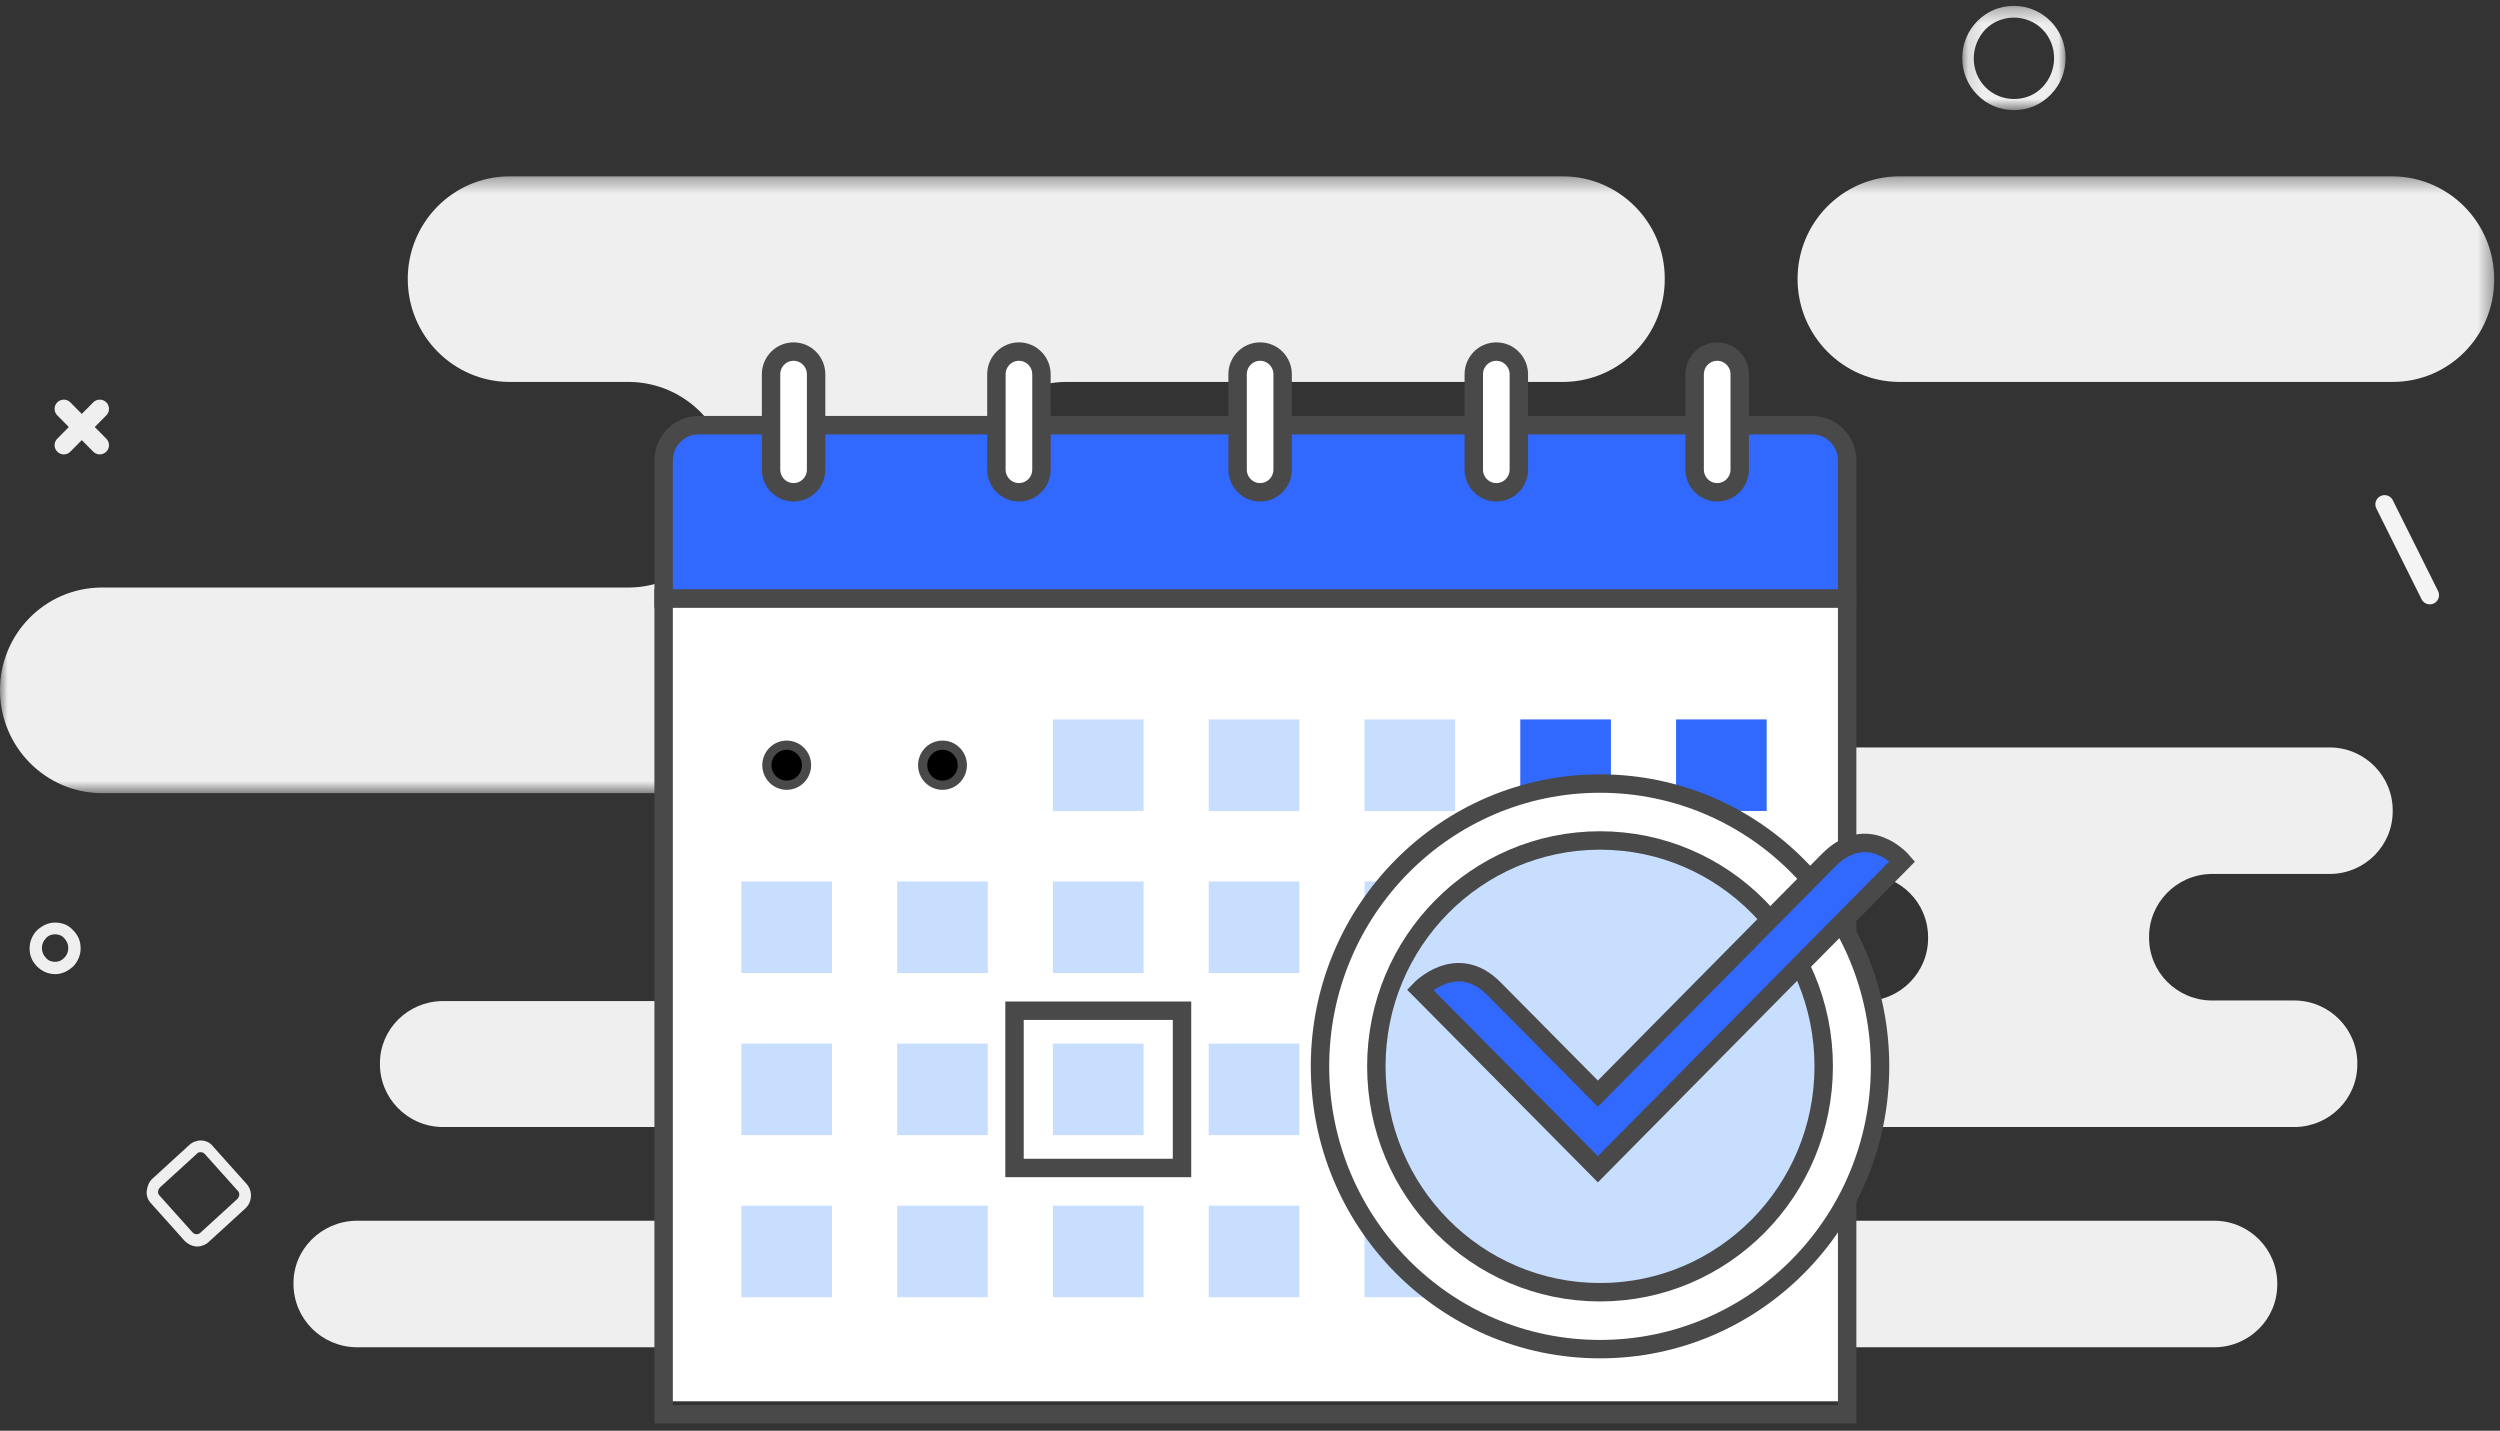 <?xml version="1.0" encoding="UTF-8" standalone="no"?>
<svg width="166px" height="95px" viewBox="0 0 166 95" version="1.1" xmlns="http://www.w3.org/2000/svg" xmlns:xlink="http://www.w3.org/1999/xlink">
    <rect x="0" y="0" width="166" height="95" fill="#333333" stroke="none"/>
    <!-- Generator: Sketch 43.1 (39012) - http://www.bohemiancoding.com/sketch -->
    <title>terms</title>
    <desc>Created with Sketch.</desc>
    <defs>
        <polygon id="path-1" points="5.21976684e-21 0.341 5.21976684e-21 41.297 165.615 41.297 165.615 0.341 0 0.341"></polygon>
        <polygon id="path-3" points="6.971 0.302 0.116 0.302 0.116 7.225 6.971 7.225 6.971 0.302"></polygon>
    </defs>
    <g id="Finale-Grande" stroke="none" stroke-width="1" fill="none" fill-rule="evenodd">
        <g id="Small-Business-Loans" transform="translate(-496, -1360)">
            <g id="terms" transform="translate(496, 1360)">
                <g id="Group-19" transform="translate(0, 0.087)">
                    <g id="Group-3" transform="translate(0, 11.28)">
                        <mask id="mask-2" fill="white">
                            <use xlink:href="#path-1"></use>
                        </mask>
                        <g id="Clip-2"></g>
                        <path d="M165.615,7.186 C165.615,3.413 162.611,0.38 158.875,0.341 L126.06,0.341 C122.325,0.38 119.32,3.452 119.359,7.225 C119.397,10.959 122.401,13.954 126.06,13.993 L158.875,13.993 C162.611,13.993 165.615,10.959 165.615,7.186 M103.837,0.341 L33.778,0.341 C30.042,0.38 27.038,3.452 27.076,7.225 C27.115,10.959 30.119,13.954 33.778,13.993 L41.789,13.993 C45.525,14.032 48.529,17.104 48.491,20.877 C48.452,24.611 45.448,27.606 41.789,27.645 L6.702,27.645 C2.966,27.684 -0.038,30.757 0,34.529 C0.039,38.263 3.043,41.258 6.702,41.297 L73.68,41.297 C77.416,41.258 80.458,38.185 80.381,34.412 C80.343,30.679 77.339,27.684 73.68,27.645 L70.753,27.645 C67.017,27.606 64.012,24.533 64.051,20.761 C64.089,17.027 67.094,14.032 70.753,13.993 L103.837,13.993 C107.573,13.954 110.577,10.881 110.539,7.108 C110.539,3.413 107.534,0.38 103.837,0.341" id="Fill-1" fill="#EFEFEF" mask="url(#mask-2)"></path>
                    </g>
                    <path d="M19.489,85.17 C19.489,87.465 21.338,89.332 23.649,89.371 L147.09,89.371 C149.362,89.332 151.21,87.504 151.21,85.21 C151.249,82.914 149.401,81.009 147.09,80.97 L23.649,80.97 C21.338,81.009 19.45,82.876 19.489,85.17 M99.446,53.743 C99.408,56.038 101.257,57.944 103.568,57.983 L123.904,57.983 C126.176,58.022 128.025,59.85 128.025,62.145 C128.063,64.439 126.214,66.346 123.904,66.384 L29.349,66.384 C27.076,66.423 25.228,68.251 25.228,70.507 C25.189,72.802 27.038,74.708 29.349,74.747 L152.405,74.747 C154.677,74.708 156.526,72.88 156.526,70.585 C156.564,68.29 154.716,66.384 152.405,66.346 L146.82,66.346 C144.547,66.306 142.699,64.479 142.699,62.183 C142.66,59.889 144.509,57.983 146.82,57.944 L154.754,57.944 C157.027,57.905 158.875,56.077 158.875,53.783 C158.913,51.487 157.065,49.582 154.754,49.543 L103.606,49.543 C101.333,49.621 99.485,51.449 99.446,53.743" id="Fill-4" fill="#EFEFEF"></path>
                    <path d="M13.326,75.641 L13.326,75.641 C13.057,75.641 12.749,75.758 12.556,75.953 L10.13,78.169 C9.899,78.364 9.783,78.675 9.744,78.986 C9.706,79.297 9.821,79.608 10.053,79.842 L12.248,82.293 C12.479,82.526 12.788,82.681 13.095,82.681 C13.365,82.681 13.673,82.565 13.866,82.37 L16.292,80.153 C16.754,79.725 16.793,78.986 16.369,78.519 L14.174,76.069 C13.943,75.758 13.635,75.641 13.326,75.641 M13.326,76.419 C13.442,76.419 13.519,76.458 13.596,76.536 L15.791,78.986 C15.946,79.142 15.907,79.375 15.753,79.531 L13.326,81.748 C13.25,81.825 13.173,81.864 13.057,81.864 C12.941,81.864 12.865,81.825 12.788,81.748 L10.592,79.297 C10.438,79.142 10.477,78.908 10.63,78.753 L13.057,76.536 C13.134,76.419 13.25,76.419 13.326,76.419" id="Fill-6" fill="#EFEFEF"></path>
                    <path d="M3.659,61.173 C3.197,61.173 2.812,61.367 2.465,61.678 C2.157,61.989 1.965,62.417 1.965,62.883 C1.965,63.351 2.119,63.74 2.465,64.09 C2.773,64.401 3.197,64.595 3.659,64.595 C4.121,64.595 4.507,64.401 4.853,64.09 C5.161,63.778 5.354,63.351 5.354,62.883 C5.354,62.417 5.2,62.028 4.853,61.678 C4.545,61.328 4.121,61.173 3.659,61.173 M3.659,61.95 C3.89,61.95 4.121,62.028 4.275,62.222 C4.622,62.573 4.622,63.156 4.275,63.506 C4.083,63.701 3.89,63.778 3.659,63.778 C3.428,63.778 3.197,63.701 3.043,63.506 C2.696,63.156 2.696,62.573 3.043,62.222 C3.197,62.028 3.428,61.95 3.659,61.95" id="Fill-8" fill="#EFEFEF"></path>
                    <path d="M6.625,29.473 L4.237,27.061" id="Stroke-10" stroke="#EFEFEF" stroke-width="1.223" stroke-linecap="round" stroke-linejoin="round"></path>
                    <path d="M4.237,29.473 L6.625,27.061" id="Stroke-12" stroke="#EFEFEF" stroke-width="1.223" stroke-linecap="round" stroke-linejoin="round"></path>
                    <g id="Group-16" transform="translate(130.181, 0)">
                        <mask id="mask-4" fill="white">
                            <use xlink:href="#path-3"></use>
                        </mask>
                        <g id="Clip-15"></g>
                        <path d="M3.544,0.302 C2.619,0.302 1.772,0.652 1.117,1.313 C0.463,1.974 0.116,2.83 0.116,3.763 C0.116,4.697 0.463,5.553 1.117,6.214 C1.772,6.875 2.619,7.225 3.544,7.225 C4.468,7.225 5.315,6.875 5.97,6.214 C6.625,5.553 6.971,4.697 6.971,3.763 C6.971,2.83 6.625,1.974 5.97,1.313 C5.354,0.691 4.468,0.302 3.544,0.302 M3.544,1.08 C4.237,1.08 4.93,1.352 5.431,1.858 C6.471,2.908 6.471,4.619 5.431,5.708 C4.892,6.253 4.237,6.486 3.544,6.486 C2.851,6.486 2.157,6.214 1.657,5.708 C0.616,4.658 0.616,2.947 1.657,1.858 C2.157,1.352 2.851,1.08 3.544,1.08" id="Fill-14" fill="#EFEFEF" mask="url(#mask-4)"></path>
                    </g>
                    <path d="M158.336,33.401 L161.34,39.43" id="Stroke-17" stroke="#F4F4F4" stroke-width="1.223" stroke-linecap="round" stroke-linejoin="round"></path>
                </g>
                <polygon id="Fill-20" fill="#FFFFFF" points="43.846 93.046 122.2 93.046 122.2 32.574 43.846 32.574"></polygon>
                <g id="Group-75" transform="translate(43.831, 23.176)">
                    <polygon id="Stroke-21" stroke="#494949" stroke-width="1.223" points="0.234 70.732 78.82 70.732 78.82 16.559 0.234 16.559"></polygon>
                    <path d="M78.82,16.559 L0.234,16.559 L0.234,7.4 C0.234,6.104 1.273,5.055 2.555,5.055 L76.499,5.055 C77.781,5.055 78.82,6.104 78.82,7.4 L78.82,16.559 Z" id="Fill-23" fill="#3168FD"></path>
                    <path d="M78.82,16.559 L0.234,16.559 L0.234,7.4 C0.234,6.104 1.273,5.055 2.555,5.055 L76.499,5.055 C77.781,5.055 78.82,6.104 78.82,7.4 L78.82,16.559 Z" id="Stroke-24" stroke="#494949" stroke-width="1.223"></path>
                    <path d="M8.863,9.512 C8.036,9.512 7.367,8.836 7.367,8.002 L7.367,1.68 C7.367,0.845 8.036,0.169 8.863,0.169 C9.69,0.169 10.359,0.845 10.359,1.68 L10.359,8.002 C10.359,8.836 9.69,9.512 8.863,9.512" id="Fill-25" fill="#FFFFFF"></path>
                    <path d="M8.863,9.512 C8.036,9.512 7.367,8.836 7.367,8.002 L7.367,1.68 C7.367,0.845 8.036,0.169 8.863,0.169 C9.69,0.169 10.359,0.845 10.359,1.68 L10.359,8.002 C10.359,8.836 9.69,9.512 8.863,9.512 Z" id="Stroke-26" stroke="#494949" stroke-width="1.223"></path>
                    <path d="M23.826,9.512 C23,9.512 22.33,8.836 22.33,8.002 L22.33,1.68 C22.33,0.845 23,0.169 23.826,0.169 C24.652,0.169 25.322,0.845 25.322,1.68 L25.322,8.002 C25.322,8.836 24.652,9.512 23.826,9.512" id="Fill-27" fill="#FFFFFF"></path>
                    <path d="M23.826,9.512 C23,9.512 22.33,8.836 22.33,8.002 L22.33,1.68 C22.33,0.845 23,0.169 23.826,0.169 C24.652,0.169 25.322,0.845 25.322,1.68 L25.322,8.002 C25.322,8.836 24.652,9.512 23.826,9.512 Z" id="Stroke-28" stroke="#494949" stroke-width="1.223"></path>
                    <path d="M39.84,9.512 C39.014,9.512 38.345,8.836 38.345,8.002 L38.345,1.68 C38.345,0.845 39.014,0.169 39.84,0.169 C40.667,0.169 41.336,0.845 41.336,1.68 L41.336,8.002 C41.336,8.836 40.667,9.512 39.84,9.512" id="Fill-29" fill="#FFFFFF"></path>
                    <path d="M39.84,9.512 C39.014,9.512 38.345,8.836 38.345,8.002 L38.345,1.68 C38.345,0.845 39.014,0.169 39.84,0.169 C40.667,0.169 41.336,0.845 41.336,1.68 L41.336,8.002 C41.336,8.836 40.667,9.512 39.84,9.512 Z" id="Stroke-30" stroke="#494949" stroke-width="1.223"></path>
                    <path d="M55.524,9.512 C54.697,9.512 54.028,8.836 54.028,8.002 L54.028,1.68 C54.028,0.845 54.697,0.169 55.524,0.169 C56.351,0.169 57.02,0.845 57.02,1.68 L57.02,8.002 C57.02,8.836 56.351,9.512 55.524,9.512" id="Fill-31" fill="#FFFFFF"></path>
                    <path d="M55.524,9.512 C54.697,9.512 54.028,8.836 54.028,8.002 L54.028,1.68 C54.028,0.845 54.697,0.169 55.524,0.169 C56.351,0.169 57.02,0.845 57.02,1.68 L57.02,8.002 C57.02,8.836 56.351,9.512 55.524,9.512 Z" id="Stroke-32" stroke="#494949" stroke-width="1.223"></path>
                    <path d="M70.19,9.512 C69.364,9.512 68.694,8.836 68.694,8.002 L68.694,1.68 C68.694,0.845 69.364,0.169 70.19,0.169 C71.017,0.169 71.687,0.845 71.687,1.68 L71.687,8.002 C71.687,8.836 71.017,9.512 70.19,9.512" id="Fill-33" fill="#FFFFFF"></path>
                    <path d="M70.19,9.512 C69.364,9.512 68.694,8.836 68.694,8.002 L68.694,1.68 C68.694,0.845 69.364,0.169 70.19,0.169 C71.017,0.169 71.687,0.845 71.687,1.68 L71.687,8.002 C71.687,8.836 71.017,9.512 70.19,9.512 Z" id="Stroke-34" stroke="#494949" stroke-width="1.223"></path>
                    <polygon id="Stroke-36" stroke="#494949" stroke-width="1.223" points="23.533 54.377 34.655 54.377 34.655 43.935 23.533 43.935"></polygon>
                    <polygon id="Fill-37" fill="#C7DEFF" points="26.085 30.672 32.103 30.672 32.103 24.594 26.085 24.594"></polygon>
                    <polygon id="Fill-38" fill="#C7DEFF" points="36.428 30.672 42.447 30.672 42.447 24.594 36.428 24.594"></polygon>
                    <polygon id="Fill-39" fill="#C7DEFF" points="46.772 30.672 52.79 30.672 52.79 24.594 46.772 24.594"></polygon>
                    <polygon id="Fill-40" fill="#3168FD" points="57.116 30.672 63.134 30.672 63.134 24.594 57.116 24.594"></polygon>
                    <polygon id="Fill-41" fill="#3168FD" points="67.46 30.672 73.477 30.672 73.477 24.594 67.46 24.594"></polygon>
                    <polygon id="Fill-42" fill="#C7DEFF" points="5.398 41.433 11.415 41.433 11.415 35.356 5.398 35.356"></polygon>
                    <polygon id="Fill-43" fill="#C7DEFF" points="15.741 41.433 21.759 41.433 21.759 35.356 15.741 35.356"></polygon>
                    <polygon id="Fill-44" fill="#C7DEFF" points="26.085 41.433 32.103 41.433 32.103 35.356 26.085 35.356"></polygon>
                    <polygon id="Fill-45" fill="#C7DEFF" points="36.428 41.433 42.447 41.433 42.447 35.356 36.428 35.356"></polygon>
                    <polygon id="Fill-46" fill="#C7DEFF" points="46.772 41.433 52.79 41.433 52.79 35.356 46.772 35.356"></polygon>
                    <polygon id="Fill-47" fill="#C7DEFF" points="57.116 41.433 63.134 41.433 63.134 35.356 57.116 35.356"></polygon>
                    <polygon id="Fill-48" fill="#C7DEFF" points="67.46 41.433 73.477 41.433 73.477 35.356 67.46 35.356"></polygon>
                    <polygon id="Fill-49" fill="#C7DEFF" points="5.398 52.195 11.415 52.195 11.415 46.118 5.398 46.118"></polygon>
                    <polygon id="Fill-50" fill="#C7DEFF" points="15.741 52.195 21.759 52.195 21.759 46.118 15.741 46.118"></polygon>
                    <polygon id="Fill-51" fill="#C7DEFF" points="26.085 52.195 32.103 52.195 32.103 46.118 26.085 46.118"></polygon>
                    <polygon id="Fill-52" fill="#C7DEFF" points="36.428 52.195 42.447 52.195 42.447 46.118 36.428 46.118"></polygon>
                    <polygon id="Fill-53" fill="#C7DEFF" points="46.772 52.195 52.79 52.195 52.79 46.118 46.772 46.118"></polygon>
                    <polygon id="Fill-54" fill="#C7DEFF" points="57.116 52.195 63.134 52.195 63.134 46.118 57.116 46.118"></polygon>
                    <polygon id="Fill-55" fill="#C7DEFF" points="67.46 52.195 73.477 52.195 73.477 46.118 67.46 46.118"></polygon>
                    <polygon id="Fill-56" fill="#C7DEFF" points="5.398 62.957 11.415 62.957 11.415 56.88 5.398 56.88"></polygon>
                    <polygon id="Fill-57" fill="#C7DEFF" points="15.741 62.957 21.759 62.957 21.759 56.88 15.741 56.88"></polygon>
                    <polygon id="Fill-58" fill="#C7DEFF" points="26.085 62.957 32.103 62.957 32.103 56.88 26.085 56.88"></polygon>
                    <polygon id="Fill-59" fill="#C7DEFF" points="36.428 62.957 42.447 62.957 42.447 56.88 36.428 56.88"></polygon>
                    <polygon id="Fill-60" fill="#C7DEFF" points="46.772 62.957 52.79 62.957 52.79 56.88 46.772 56.88"></polygon>
                    <path d="M9.723,27.633 C9.723,28.367 9.133,28.963 8.407,28.963 C7.68,28.963 7.09,28.367 7.09,27.633 C7.09,26.899 7.68,26.304 8.407,26.304 C9.133,26.304 9.723,26.899 9.723,27.633" id="Fill-61" fill="#000000"></path>
                    <path d="M9.723,27.633 C9.723,28.367 9.133,28.963 8.407,28.963 C7.68,28.963 7.09,28.367 7.09,27.633 C7.09,26.899 7.68,26.304 8.407,26.304 C9.133,26.304 9.723,26.899 9.723,27.633 Z" id="Stroke-62" stroke="#494949" stroke-width="0.611"></path>
                    <path d="M20.067,27.633 C20.067,28.367 19.477,28.963 18.75,28.963 C18.023,28.963 17.434,28.367 17.434,27.633 C17.434,26.899 18.023,26.304 18.75,26.304 C19.477,26.304 20.067,26.899 20.067,27.633" id="Fill-63" fill="#000000"></path>
                    <path d="M20.067,27.633 C20.067,28.367 19.477,28.963 18.75,28.963 C18.023,28.963 17.434,28.367 17.434,27.633 C17.434,26.899 18.023,26.304 18.75,26.304 C19.477,26.304 20.067,26.899 20.067,27.633 Z" id="Stroke-64" stroke="#494949" stroke-width="0.611"></path>
                    <path d="M61.534,59.919 C61.534,60.652 60.944,61.248 60.217,61.248 C59.49,61.248 58.901,60.652 58.901,59.919 C58.901,59.184 59.49,58.59 60.217,58.59 C60.944,58.59 61.534,59.184 61.534,59.919" id="Fill-65" fill="#000000"></path>
                    <path d="M61.534,59.919 C61.534,60.652 60.944,61.248 60.217,61.248 C59.49,61.248 58.901,60.652 58.901,59.919 C58.901,59.184 59.49,58.59 60.217,58.59 C60.944,58.59 61.534,59.184 61.534,59.919 Z" id="Stroke-66" stroke="#494949" stroke-width="0.611"></path>
                    <path d="M71.878,59.919 C71.878,60.652 71.288,61.248 70.561,61.248 C69.834,61.248 69.245,60.652 69.245,59.919 C69.245,59.184 69.834,58.59 70.561,58.59 C71.288,58.59 71.878,59.184 71.878,59.919" id="Fill-67" fill="#000000"></path>
                    <path d="M71.878,59.919 C71.878,60.652 71.288,61.248 70.561,61.248 C69.834,61.248 69.245,60.652 69.245,59.919 C69.245,59.184 69.834,58.59 70.561,58.59 C71.288,58.59 71.878,59.184 71.878,59.919 Z" id="Stroke-68" stroke="#494949" stroke-width="0.611"></path>
                    <path d="M43.817,47.63 C43.817,37.259 52.141,28.852 62.411,28.852 C72.679,28.852 81.004,37.259 81.004,47.63 C81.004,58.001 72.679,66.407 62.411,66.407 C52.141,66.407 43.817,58.001 43.817,47.63" id="Fill-69" fill="#FFFFFF"></path>
                    <path d="M43.817,47.63 C43.817,37.259 52.141,28.852 62.411,28.852 C72.679,28.852 81.004,37.259 81.004,47.63 C81.004,58.001 72.679,66.407 62.411,66.407 C52.141,66.407 43.817,58.001 43.817,47.63 Z" id="Stroke-70" stroke="#494949" stroke-width="1.223"></path>
                    <path d="M47.558,47.629 C47.558,39.346 54.207,32.631 62.411,32.631 C70.613,32.631 77.263,39.346 77.263,47.629 C77.263,55.913 70.613,62.628 62.411,62.628 C54.207,62.628 47.558,55.913 47.558,47.629" id="Fill-71" fill="#C7DEFF"></path>
                    <path d="M47.558,47.629 C47.558,39.346 54.207,32.631 62.411,32.631 C70.613,32.631 77.263,39.346 77.263,47.629 C77.263,55.913 70.613,62.628 62.411,62.628 C54.207,62.628 47.558,55.913 47.558,47.629 Z" id="Stroke-72" stroke="#494949" stroke-width="1.223" stroke-linecap="round" stroke-linejoin="round"></path>
                    <path d="M50.458,42.538 C50.458,42.538 52.89,39.97 55.368,42.475 C57.849,44.98 62.268,49.441 62.268,49.441 C62.268,49.441 74.969,36.585 77.579,33.95 C80.19,31.312 82.487,34.013 82.487,34.013 L62.268,54.462 L50.458,42.538 Z" id="Fill-73" fill="#3168FD"></path>
                    <path d="M50.458,42.538 C50.458,42.538 52.89,39.97 55.368,42.475 C57.849,44.98 62.268,49.441 62.268,49.441 C62.268,49.441 74.969,36.585 77.579,33.95 C80.19,31.312 82.487,34.013 82.487,34.013 L62.268,54.462 L50.458,42.538 Z" id="Stroke-74" stroke="#494949" stroke-width="1.223"></path>
                </g>
            </g>
        </g>
    </g>
</svg>